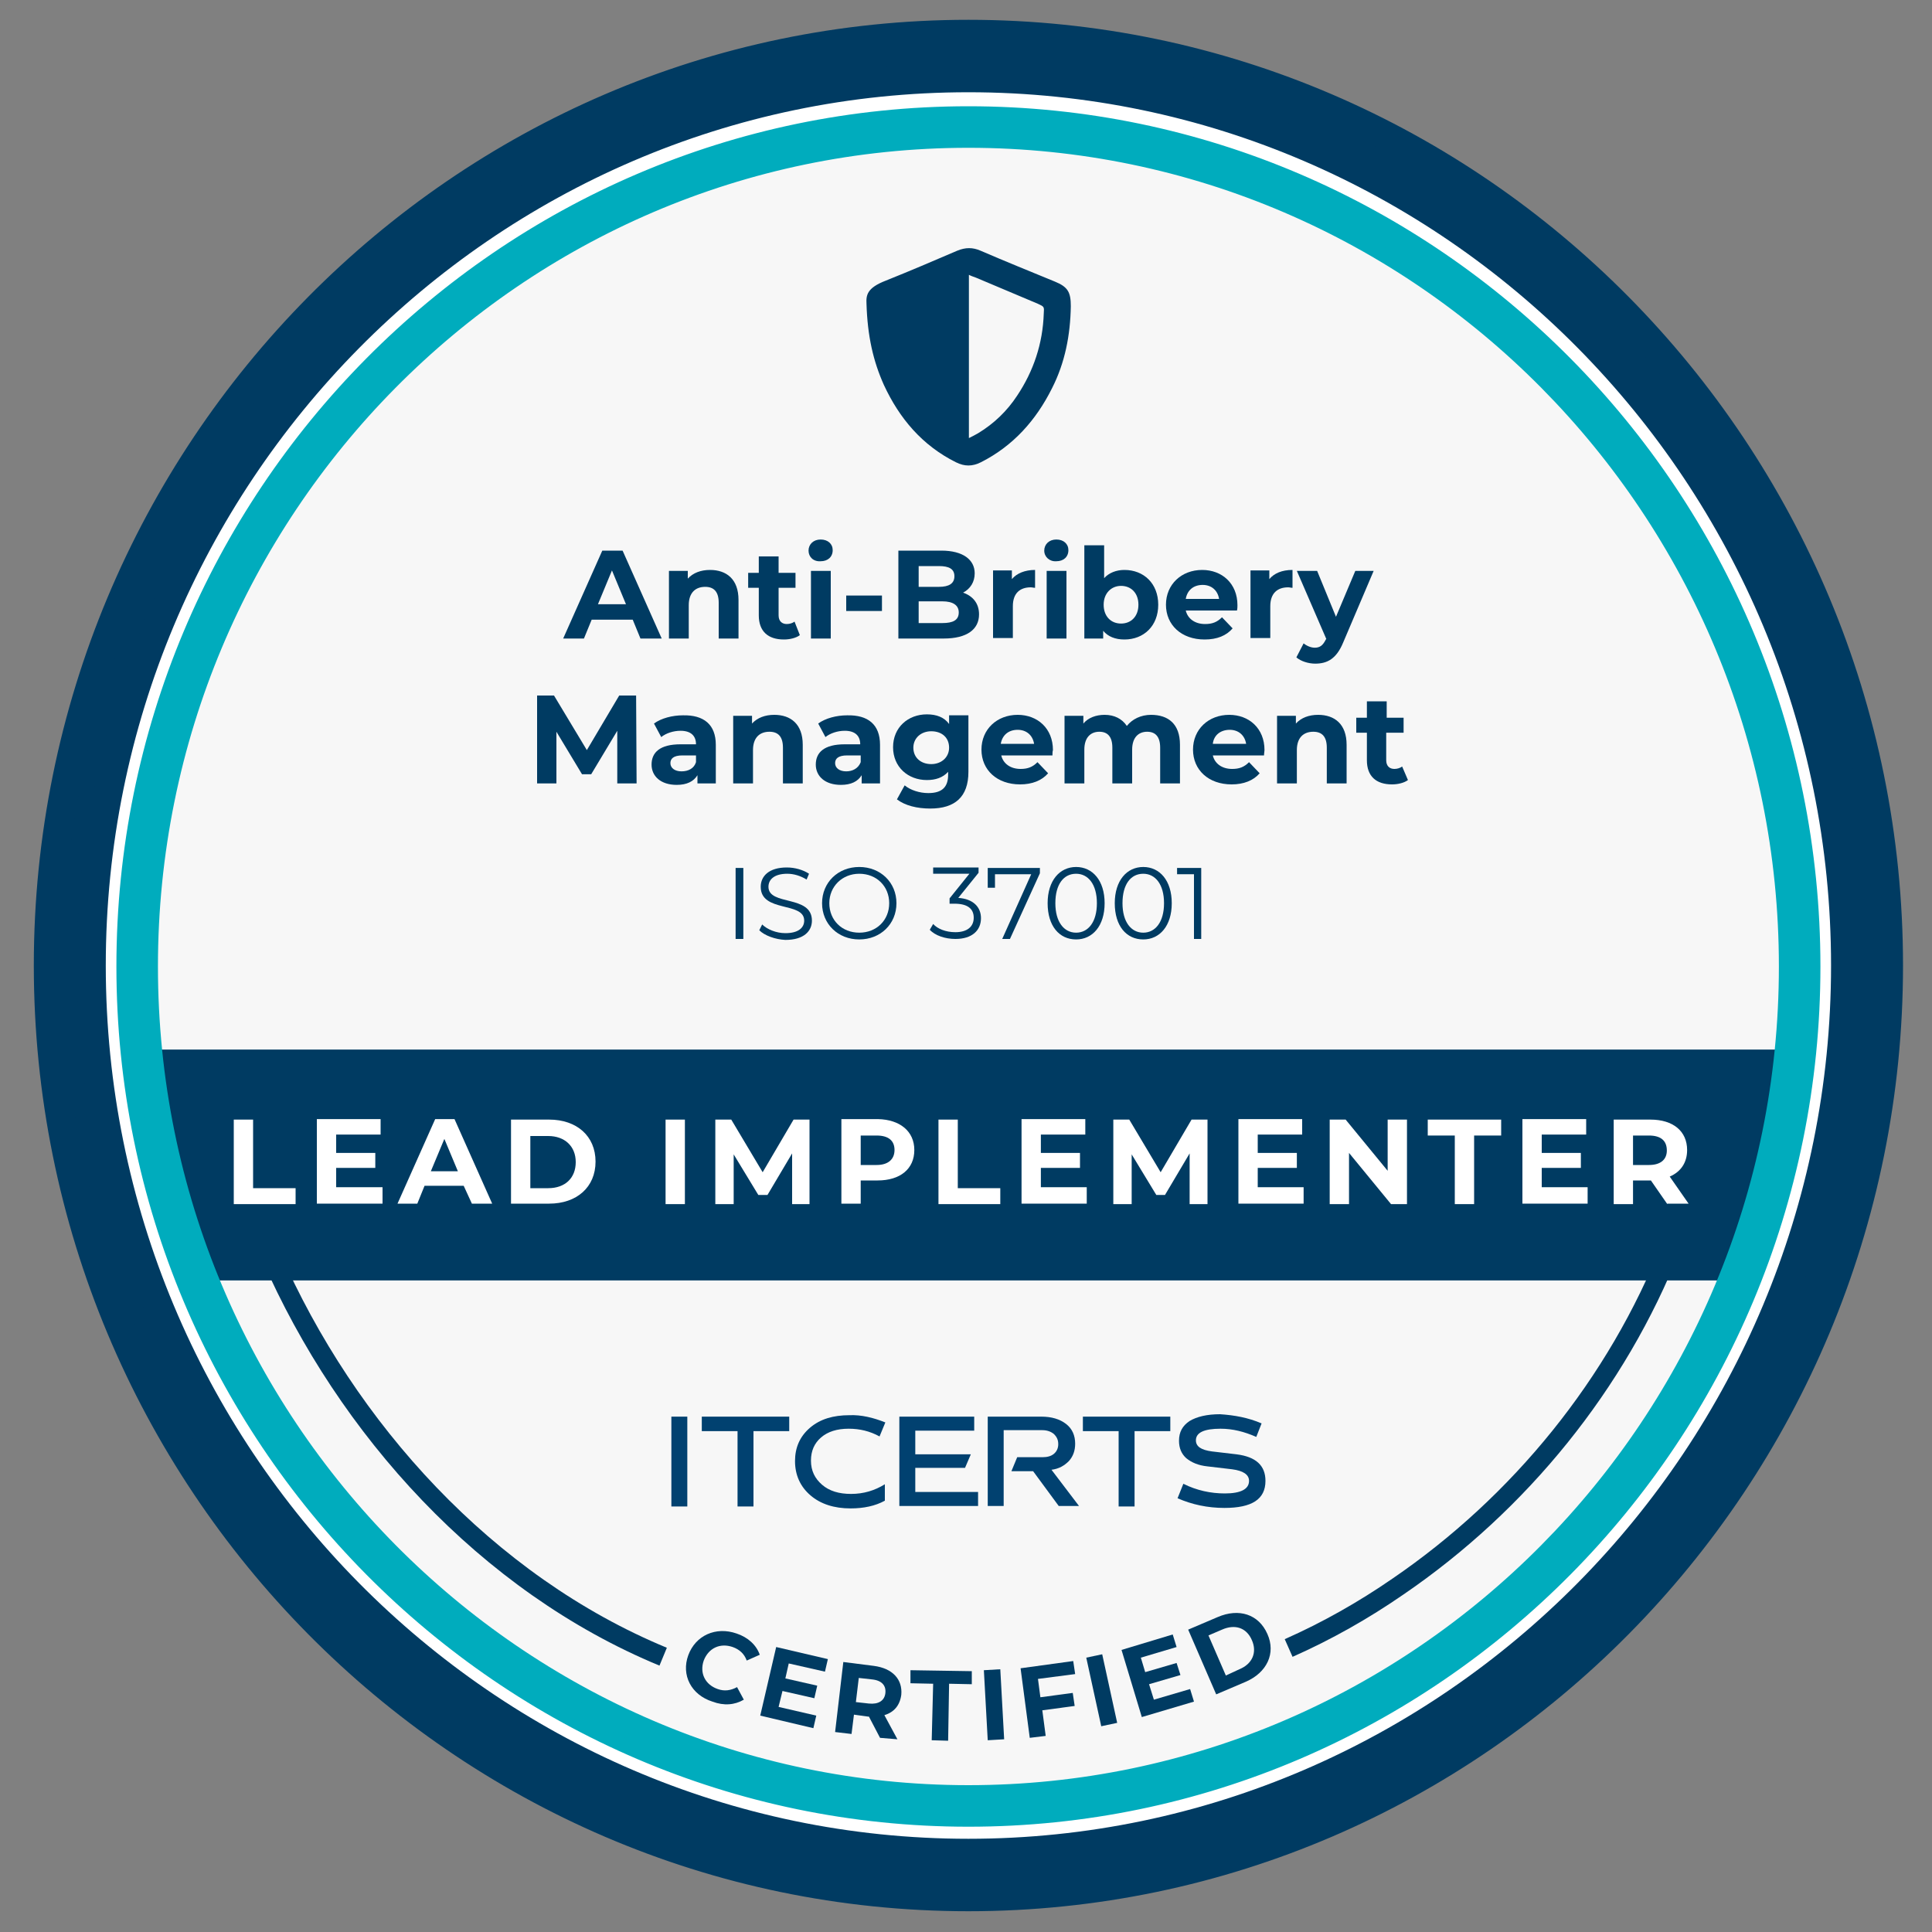 <?xml version="1.0" encoding="utf-8"?>
<!-- Generator: Adobe Illustrator 24.0.2, SVG Export Plug-In . SVG Version: 6.00 Build 0)  -->
<svg version="1.1" id="Camada_2_1_" xmlns="http://www.w3.org/2000/svg" xmlns:xlink="http://www.w3.org/1999/xlink" x="0px"
	 y="0px" viewBox="0 0 400 400" style="enable-background:new 0 0 400 400;" xml:space="preserve">
<rect x="0" y="0" width="400" height="400" fill="#808080" stroke="none"/>
<style type="text/css">
	.st0{fill:#F7F7F7;stroke:#F7F7F7;stroke-width:0.75;stroke-miterlimit:10;}
	.st1{fill:#FFFFFF;}
	.st2{fill:#003B62;stroke:#003B62;stroke-width:6;stroke-miterlimit:10;}
	.st3{fill:#003B62;}
	.st4{fill:#00ACBD;stroke:#00ACBD;stroke-width:3;stroke-miterlimit:10;}
	.st5{fill:none;stroke:#003B62;stroke-width:4;stroke-miterlimit:10;}
	.st6{fill-rule:evenodd;clip-rule:evenodd;fill:#003B62;}
	.st7{fill:#014170;}
</style>
<ellipse class="st0" cx="200.5" cy="199.7" rx="169.3" ry="174.4"/>
<g>
	<g>
		<ellipse class="st1" cx="200.5" cy="199.9" rx="186" ry="188.3"/>
	</g>
	<g>
		<path class="st2" d="M200.5,392.7C95.5,392.7,10,306.2,10,199.9S95.5,7.1,200.5,7.1S391,93.6,391,199.9S305.5,392.7,200.5,392.7z
			 M200.5,16.1c-100.1,0-181.6,82.5-181.6,183.8c0,101.4,81.5,183.8,181.6,183.8s181.6-82.5,181.6-183.8
			C382.1,98.5,300.6,16.1,200.5,16.1z"/>
	</g>
</g>
<ellipse class="st0" cx="200.5" cy="203.4" rx="169.3" ry="174.4"/>
<g>
	<g>
		<g>
			<g>
				<g>
					<path class="st3" d="M364,259.7c1.3-1.8,2.4-3.8,3.3-5.9c-0.8-2.8-0.3-6.4,1.7-8.2c-3.2-2.9-2.7-10.8,1.7-12
						c0.2-2.1,0.4-4.2,0.6-6.3c-0.1-2-0.1-3.9-0.3-5.8c-0.1-1.8,0.2-3.2,0.9-4.2H29.2c0,3.3,0.1,6.6,0.1,9.8
						c0.9,2.7,1.3,5.8,1.3,8.8c1.4,0.5,2.7,1.9,3,4.5c1.1,7.9,3.7,15,6.8,21.9c0.4,1,0.7,1.9,0.7,2.8h321.5
						C362.4,263.4,362.7,261.4,364,259.7z"/>
				</g>
			</g>
		</g>
	</g>
</g>
<g id="ESSE_39_">
	<g>
		<path class="st4" d="M200.5,376.7c-96.4,0-174.9-79.2-174.9-176.6c0-97.4,78.5-176.6,174.9-176.6c96.4,0,174.9,79.2,174.9,176.6
			C375.4,297.5,296.9,376.7,200.5,376.7z M200.5,29.1c-93.4,0-169.3,76.7-169.3,171c0,94.3,76,171,169.3,171
			c93.4,0,169.3-76.7,169.3-171C369.8,105.8,293.9,29.1,200.5,29.1z"/>
	</g>
</g>
<g>
	<g>
		<path class="st3" d="M131,128.3h-8.5l-1.6,3.9h-4.3l8.1-18.2h4.2l8.1,18.2h-4.4L131,128.3z M129.6,125.1l-2.9-7l-2.9,7H129.6z"/>
		<path class="st3" d="M152.9,124.2v8h-4.1v-7.4c0-2.3-1-3.3-2.8-3.3c-2,0-3.4,1.2-3.4,3.8v6.9h-4.1v-14h3.9v1.6
			c1.1-1.2,2.7-1.8,4.6-1.8C150.4,118,152.9,119.9,152.9,124.2z"/>
		<path class="st3" d="M165.6,131.5c-0.8,0.6-2.1,0.9-3.3,0.9c-3.3,0-5.2-1.7-5.2-5v-5.7h-2.2v-3.1h2.2v-3.4h4.1v3.4h3.5v3.1h-3.5
			v5.7c0,1.2,0.7,1.8,1.7,1.8c0.6,0,1.2-0.2,1.6-0.5L165.6,131.5z"/>
		<path class="st3" d="M167.4,114c0-1.3,1-2.3,2.5-2.3c1.5,0,2.5,0.9,2.5,2.2c0,1.4-1,2.3-2.5,2.3
			C168.4,116.3,167.4,115.3,167.4,114z M167.9,118.2h4.1v14h-4.1V118.2z"/>
		<path class="st3" d="M175.2,123.3h7.4v3.2h-7.4V123.3z"/>
		<path class="st3" d="M202.7,127.2c0,3.1-2.5,5-7.3,5H186V114h8.9c4.5,0,6.9,1.9,6.9,4.7c0,1.8-0.9,3.2-2.4,4
			C201.4,123.4,202.7,124.9,202.7,127.2z M190.2,117.2v4.3h4.2c2.1,0,3.2-0.7,3.2-2.2s-1.1-2.1-3.2-2.1H190.2z M198.5,126.8
			c0-1.5-1.2-2.3-3.4-2.3h-4.9v4.5h4.9C197.3,129,198.5,128.4,198.5,126.8z"/>
		<path class="st3" d="M214.3,118v3.7c-0.3,0-0.6-0.1-0.9-0.1c-2.2,0-3.7,1.2-3.7,3.9v6.6h-4.1v-14h3.9v1.8
			C210.5,118.7,212.2,118,214.3,118z"/>
		<path class="st3" d="M216.2,114c0-1.3,1-2.3,2.5-2.3c1.5,0,2.5,0.9,2.5,2.2c0,1.4-1,2.3-2.5,2.3
			C217.3,116.3,216.2,115.3,216.2,114z M216.7,118.2h4.1v14h-4.1V118.2z"/>
		<path class="st3" d="M239.8,125.2c0,4.4-3,7.2-7,7.2c-1.9,0-3.4-0.6-4.4-1.8v1.6h-3.9v-19.3h4.1v6.8c1-1.1,2.5-1.7,4.2-1.7
			C236.8,118,239.8,120.8,239.8,125.2z M235.7,125.2c0-2.4-1.5-3.9-3.6-3.9c-2,0-3.6,1.5-3.6,3.9s1.5,3.9,3.6,3.9
			C234.2,129.1,235.7,127.6,235.7,125.2z"/>
		<path class="st3" d="M256.1,126.4h-10.6c0.4,1.7,1.9,2.8,4,2.8c1.5,0,2.5-0.4,3.5-1.4l2.2,2.3c-1.3,1.5-3.2,2.3-5.8,2.3
			c-4.8,0-8-3-8-7.2c0-4.2,3.2-7.2,7.5-7.2c4.1,0,7.3,2.8,7.3,7.3C256.2,125.6,256.2,126,256.1,126.4z M245.5,124h6.9
			c-0.3-1.8-1.6-2.9-3.4-2.9C247.1,121.1,245.8,122.2,245.5,124z"/>
		<path class="st3" d="M267.6,118v3.7c-0.3,0-0.6-0.1-0.9-0.1c-2.2,0-3.7,1.2-3.7,3.9v6.6h-4.1v-14h3.9v1.8
			C263.8,118.7,265.4,118,267.6,118z"/>
		<path class="st3" d="M284.4,118.2l-6.3,14.8c-1.4,3.4-3.3,4.4-5.8,4.4c-1.4,0-3-0.5-3.9-1.3l1.5-2.9c0.6,0.5,1.5,0.9,2.3,0.9
			c1.1,0,1.7-0.5,2.3-1.7l0.1-0.1l-6.1-14.1h4.2l3.9,9.5l4-9.5H284.4z"/>
		<path class="st3" d="M127.8,162.2l0-10.9l-5.4,9h-1.9l-5.3-8.8v10.7h-4V144h3.5l6.8,11.3l6.7-11.3h3.5l0.1,18.2H127.8z"/>
		<path class="st3" d="M148.2,154.2v8h-3.8v-1.7c-0.8,1.3-2.2,2-4.3,2c-3.3,0-5.2-1.8-5.2-4.2c0-2.5,1.7-4.2,6-4.2h3.2
			c0-1.7-1-2.8-3.2-2.8c-1.5,0-3,0.5-4,1.3l-1.5-2.8c1.5-1.1,3.8-1.7,6-1.7C145.7,148,148.2,150,148.2,154.2z M144.1,157.8v-1.4
			h-2.8c-1.9,0-2.5,0.7-2.5,1.6c0,1,0.9,1.7,2.3,1.7C142.5,159.7,143.7,159.1,144.1,157.8z"/>
		<path class="st3" d="M166.2,154.2v8h-4.1v-7.4c0-2.3-1-3.3-2.8-3.3c-2,0-3.4,1.2-3.4,3.8v6.9h-4.1v-14h3.9v1.6
			c1.1-1.2,2.7-1.8,4.6-1.8C163.7,148,166.2,149.9,166.2,154.2z"/>
		<path class="st3" d="M182.2,154.2v8h-3.8v-1.7c-0.8,1.3-2.2,2-4.3,2c-3.3,0-5.2-1.8-5.2-4.2c0-2.5,1.7-4.2,6-4.2h3.2
			c0-1.7-1-2.8-3.2-2.8c-1.5,0-3,0.5-4,1.3l-1.5-2.8c1.5-1.1,3.8-1.7,6-1.7C179.7,148,182.2,150,182.2,154.2z M178.2,157.8v-1.4
			h-2.8c-1.9,0-2.5,0.7-2.5,1.6c0,1,0.9,1.7,2.3,1.7C176.5,159.7,177.7,159.1,178.2,157.8z"/>
		<path class="st3" d="M200.5,148.2v11.6c0,5.2-2.8,7.6-7.9,7.6c-2.7,0-5.2-0.6-6.9-1.9l1.6-2.9c1.2,1,3.1,1.6,4.9,1.6
			c2.9,0,4.1-1.3,4.1-3.8v-0.6c-1.1,1.2-2.6,1.7-4.4,1.7c-3.9,0-7-2.7-7-6.8s3.1-6.8,7-6.8c2,0,3.6,0.6,4.6,2v-1.8H200.5z
			 M196.5,154.8c0-2.1-1.5-3.4-3.7-3.4c-2.1,0-3.7,1.4-3.7,3.4c0,2.1,1.6,3.4,3.7,3.4C194.9,158.2,196.5,156.8,196.5,154.8z"/>
		<path class="st3" d="M217.9,156.4h-10.6c0.4,1.7,1.9,2.8,4,2.8c1.5,0,2.5-0.4,3.5-1.4l2.2,2.3c-1.3,1.5-3.3,2.3-5.8,2.3
			c-4.8,0-8-3-8-7.2c0-4.2,3.2-7.2,7.5-7.2c4.1,0,7.3,2.8,7.3,7.3C217.9,155.6,217.9,156,217.9,156.4z M207.2,154h6.9
			c-0.3-1.8-1.6-2.9-3.4-2.9C208.8,151.1,207.5,152.2,207.2,154z"/>
		<path class="st3" d="M244.3,154.2v8h-4.1v-7.4c0-2.3-1-3.3-2.7-3.3c-1.8,0-3.1,1.2-3.1,3.7v7h-4.1v-7.4c0-2.3-1-3.3-2.7-3.3
			c-1.8,0-3.1,1.2-3.1,3.7v7h-4.1v-14h3.9v1.6c1-1.2,2.6-1.8,4.4-1.8c2,0,3.6,0.8,4.6,2.3c1.1-1.4,2.9-2.3,5-2.3
			C241.9,148,244.3,149.9,244.3,154.2z"/>
		<path class="st3" d="M261.7,156.4h-10.6c0.4,1.7,1.9,2.8,4,2.8c1.5,0,2.5-0.4,3.5-1.4l2.2,2.3c-1.3,1.5-3.3,2.3-5.8,2.3
			c-4.8,0-8-3-8-7.2c0-4.2,3.2-7.2,7.5-7.2c4.1,0,7.3,2.8,7.3,7.3C261.8,155.6,261.7,156,261.7,156.4z M251.1,154h6.9
			c-0.3-1.8-1.6-2.9-3.4-2.9C252.7,151.1,251.3,152.2,251.1,154z"/>
		<path class="st3" d="M278.8,154.2v8h-4.1v-7.4c0-2.3-1-3.3-2.8-3.3c-2,0-3.4,1.2-3.4,3.8v6.9h-4.1v-14h3.9v1.6
			c1.1-1.2,2.7-1.8,4.6-1.8C276.3,148,278.8,149.9,278.8,154.2z"/>
		<path class="st3" d="M291.5,161.5c-0.8,0.6-2.1,0.9-3.3,0.9c-3.3,0-5.2-1.7-5.2-5v-5.7h-2.2v-3.1h2.2v-3.4h4.1v3.4h3.5v3.1H287
			v5.7c0,1.2,0.7,1.8,1.7,1.8c0.6,0,1.2-0.2,1.6-0.5L291.5,161.5z"/>
	</g>
</g>
<g>
	<path class="st1" d="M48.4,231.8h4V246h8.8v3.3H48.4V231.8z"/>
	<path class="st1" d="M79.2,246v3.2H65.6v-17.5h13.2v3.2h-9.2v3.8h8.1v3.1h-8.1v4H79.2z"/>
	<path class="st1" d="M96,245.5h-8.1l-1.5,3.7h-4.1l7.8-17.5h4l7.8,17.5h-4.2L96,245.5z M94.8,242.5l-2.8-6.7l-2.8,6.7H94.8z"/>
	<path class="st1" d="M105.8,231.8h7.9c5.7,0,9.6,3.4,9.6,8.7s-3.9,8.7-9.6,8.7h-7.9V231.8z M113.5,246c3.5,0,5.7-2.1,5.7-5.4
		c0-3.3-2.3-5.4-5.7-5.4h-3.7V246H113.5z"/>
	<path class="st1" d="M137.8,231.8h4v17.5h-4V231.8z"/>
	<path class="st1" d="M164,249.3l0-10.5l-5.1,8.6H157l-5.1-8.4v10.3h-3.8v-17.5h3.3l6.5,10.9l6.4-10.9h3.3l0,17.5H164z"/>
	<path class="st1" d="M189.3,238.1c0,3.9-2.9,6.3-7.6,6.3h-3.5v4.8h-4v-17.5h7.6C186.3,231.8,189.3,234.2,189.3,238.1z M185.2,238.1
		c0-1.9-1.2-3-3.7-3h-3.3v6.1h3.3C183.9,241.2,185.2,240,185.2,238.1z"/>
	<path class="st1" d="M194.3,231.8h4V246h8.8v3.3h-12.8V231.8z"/>
	<path class="st1" d="M225,246v3.2h-13.5v-17.5h13.2v3.2h-9.2v3.8h8.1v3.1h-8.1v4H225z"/>
	<path class="st1" d="M246.3,249.3l0-10.5l-5.1,8.6h-1.8l-5.1-8.4v10.3h-3.8v-17.5h3.3l6.5,10.9l6.4-10.9h3.3l0,17.5H246.3z"/>
	<path class="st1" d="M269.9,246v3.2h-13.5v-17.5h13.2v3.2h-9.2v3.8h8.1v3.1h-8.1v4H269.9z"/>
	<path class="st1" d="M291.3,231.8v17.5H288l-8.7-10.6v10.6h-4v-17.5h3.3l8.7,10.6v-10.6H291.3z"/>
	<path class="st1" d="M301.2,235.1h-5.6v-3.3h15.2v3.3h-5.6v14.2h-4V235.1z"/>
	<path class="st1" d="M328.7,246v3.2h-13.5v-17.5h13.2v3.2h-9.2v3.8h8.1v3.1h-8.1v4H328.7z"/>
	<path class="st1" d="M345.2,249.3l-3.4-4.9h-0.2h-3.5v4.9h-4v-17.5h7.6c4.7,0,7.6,2.4,7.6,6.3c0,2.6-1.3,4.5-3.6,5.5l3.9,5.6H345.2
		z M341.4,235.1h-3.3v6.1h3.3c2.5,0,3.7-1.2,3.7-3C345.1,236.2,343.9,235.1,341.4,235.1z"/>
</g>
<g>
	<path class="st5" d="M137.3,343c-36.5-15.1-65.5-47.1-81.2-83"/>
	<path class="st5" d="M346,258c-11.2,28.5-31.4,53.3-56.6,70.5c-7.1,4.9-14.7,9.2-22.6,12.7"/>
</g>
<path class="st6" d="M179.4,62.9c-0.1-1.8,0.1-3.3,4-4.8c5-2,9.9-4.1,14.8-6.2c1.7-0.7,3.2-0.7,4.8,0c5.1,2.2,10.3,4.3,15.4,6.4
	c2.7,1.1,3.3,2.2,3.3,5.1c-0.1,6-1.2,11.7-3.9,17c-3.3,6.6-8,11.9-14.7,15.3c-1.8,0.9-3.4,0.9-5.2,0c-7-3.5-11.7-9.1-14.9-16
	C180.8,74.8,179.6,69.6,179.4,62.9z M200.6,90.7c0.8-0.4,1.4-0.7,1.9-1c3.3-2,6-4.6,8.1-7.8c3.4-5.1,5.3-10.8,5.5-17
	c0.1-1.4,0.1-1.4-1.2-2c-4.3-1.8-8.5-3.6-12.8-5.4c-0.5-0.2-0.9-0.3-1.5-0.6C200.6,68.3,200.6,79.3,200.6,90.7z"/>
<g>
	<g>
		<g>
			<path class="st7" d="M139,293.3h3.3v18.6H139V293.3z"/>
			<path class="st7" d="M145.3,293.3h18.1v3H156v15.6h-3.3v-15.6h-7.4V293.3z"/>
			<path class="st7" d="M183.3,294.5l-1.2,2.9c-2-1.1-4.1-1.6-6.4-1.6c-2.4,0-4.3,0.6-5.7,1.8c-1.4,1.2-2.1,2.8-2.1,4.8
				c0,2.1,0.8,3.7,2.3,5c1.5,1.3,3.5,1.9,6,1.9c2.6,0,4.9-0.7,7-2v3.4c-2,1.1-4.4,1.6-7.1,1.6c-3.4,0-6.2-0.9-8.3-2.7
				c-2.1-1.8-3.2-4.2-3.2-7.1c0-2.8,1-5.1,3.1-6.9c2.1-1.8,4.8-2.6,8.2-2.6C178.3,292.9,180.8,293.5,183.3,294.5z"/>
			<path class="st7" d="M186.2,293.3h15.5v2.9h-12.2v4.9H201l-1.2,2.8h-10.3v5h13v2.9h-16.3V293.3z"/>
			<path class="st7" d="M204.7,293.3h10.9c2.1,0,3.8,0.5,5.1,1.5c1.3,1,1.9,2.4,1.9,4.1c0,1.4-0.4,2.6-1.3,3.6
				c-0.9,0.9-2,1.6-3.6,1.8l5.7,7.5h-4.2l-5.3-7.2h-4.5l1.2-2.9h5.2c1,0,1.8-0.2,2.4-0.7c0.6-0.5,0.9-1.2,0.9-2
				c0-0.9-0.3-1.5-0.9-2.1c-0.6-0.5-1.4-0.8-2.4-0.8h-8v15.7h-3.3V293.3z"/>
			<path class="st7" d="M224.2,293.3h18.1v3h-7.4v15.6h-3.3v-15.6h-7.4V293.3z"/>
			<path class="st7" d="M261.2,294.7l-1.1,2.8c-2.5-1.1-4.9-1.7-7.4-1.7c-3.4,0-5.1,0.8-5.1,2.4c0,1.3,1.1,2,3.3,2.3l5.1,0.6
				c4,0.5,6,2.3,6,5.5c0,3.8-2.8,5.6-8.5,5.6c-3.5,0-6.7-0.7-9.7-2l1.2-3c2.8,1.4,5.7,2,8.6,2c3.3,0,5-0.9,5-2.6
				c0-1.3-1.2-2.1-3.5-2.4l-5.1-0.6c-1.9-0.2-3.3-0.8-4.4-1.7c-1-0.9-1.5-2.1-1.5-3.6c0-1.8,0.7-3.1,2.2-4.1
				c1.5-0.9,3.6-1.4,6.3-1.4C255.6,293,258.4,293.5,261.2,294.7z"/>
		</g>
	</g>
</g>
<g>
	<path class="st3" d="M142.5,342.7c1.5-4.1,5.7-6,10-4.5c2.4,0.8,4.1,2.4,4.8,4.4l-2.7,1.2c-0.5-1.4-1.5-2.3-2.9-2.8
		c-2.6-0.9-5,0.2-6,2.8c-0.9,2.6,0.3,5,2.9,5.9c1.4,0.5,2.7,0.3,4-0.4l1.4,2.6c-1.9,1.1-4.1,1.3-6.5,0.4
		C143.1,350.9,141,346.8,142.5,342.7z"/>
	<path class="st3" d="M169,355.2l-0.6,2.6l-11-2.6l3.3-14.2l10.7,2.5l-0.6,2.6l-7.5-1.7l-0.7,3.1l6.6,1.5l-0.6,2.6l-6.6-1.5
		l-0.8,3.3L169,355.2z"/>
	<path class="st3" d="M182.2,359.8l-2.3-4.4l-0.2,0l-2.9-0.4l-0.5,4l-3.4-0.4l1.7-14.5l6.3,0.8c3.9,0.5,6,2.8,5.7,6
		c-0.3,2.2-1.5,3.6-3.5,4.2l2.7,5L182.2,359.8z M180.5,347.7l-2.7-0.3l-0.6,5l2.7,0.3c2,0.2,3.2-0.6,3.4-2.1
		C183.5,349,182.6,347.9,180.5,347.7z"/>
	<path class="st3" d="M193.2,348.6l-4.7-0.1l0-2.7l12.7,0.2l0,2.7l-4.7-0.1l-0.2,11.8l-3.4-0.1L193.2,348.6z"/>
	<path class="st3" d="M203.7,345.8l3.4-0.2l0.8,14.5l-3.4,0.2L203.7,345.8z"/>
	<path class="st3" d="M214.9,347.6l0.5,3.8l6.7-0.9l0.4,2.7l-6.7,0.9l0.7,5.3l-3.3,0.4l-1.9-14.4l10.9-1.5l0.4,2.7L214.9,347.6z"/>
	<path class="st3" d="M224.9,343.2l3.3-0.7l3.1,14.2l-3.3,0.7L224.9,343.2z"/>
	<path class="st3" d="M246.4,349.7l0.8,2.6l-10.8,3.2l-4.2-13.9l10.6-3.2l0.8,2.6l-7.4,2.2l0.9,3l6.5-1.9l0.8,2.5l-6.5,1.9l1,3.2
		L246.4,349.7z"/>
	<path class="st3" d="M246,337.4l6.1-2.6c4.4-1.9,8.5-0.6,10.3,3.5c1.8,4-0.1,8-4.5,9.9l-6.1,2.6L246,337.4z M256.6,345.6
		c2.7-1.1,3.7-3.5,2.6-6c-1.1-2.6-3.5-3.4-6.2-2.2l-2.8,1.2l3.6,8.3L256.6,345.6z"/>
</g>
<g>
	<g>
		<path class="st3" d="M152.3,179.7h1.6v14.7h-1.6V179.7z"/>
		<path class="st3" d="M157.2,192.6l0.6-1.2c1,1,2.9,1.8,4.8,1.8c2.8,0,3.9-1.2,3.9-2.6c0-4-9-1.6-9-7c0-2.2,1.7-4,5.4-4
			c1.7,0,3.4,0.5,4.6,1.3l-0.5,1.2c-1.3-0.8-2.7-1.2-4-1.2c-2.7,0-3.9,1.2-3.9,2.7c0,4,9,1.6,9,7c0,2.2-1.7,4-5.5,4
			C160.5,194.5,158.3,193.7,157.2,192.6z"/>
		<path class="st3" d="M170.2,187c0-4.3,3.3-7.5,7.7-7.5c4.4,0,7.7,3.2,7.7,7.5c0,4.3-3.3,7.5-7.7,7.5
			C173.5,194.5,170.2,191.3,170.2,187z M184.1,187c0-3.5-2.6-6.1-6.2-6.1c-3.5,0-6.2,2.6-6.2,6.1c0,3.5,2.6,6.1,6.2,6.1
			C181.5,193.1,184.1,190.5,184.1,187z"/>
		<path class="st3" d="M203.1,190.1c0,2.5-1.8,4.3-5.3,4.3c-2.1,0-4.2-0.7-5.3-1.9l0.7-1.2c0.9,1,2.6,1.7,4.6,1.7
			c2.4,0,3.8-1.1,3.8-3c0-1.8-1.2-2.9-4-2.9h-1v-1.1l4.1-5.1h-7.5v-1.3h9.4v1.1l-4.2,5.2C201.5,186.1,203.1,187.8,203.1,190.1z"/>
		<path class="st3" d="M215.3,179.7v1.1l-6.2,13.6h-1.6l6-13.4H206v2.8h-1.5v-4.1H215.3z"/>
		<path class="st3" d="M216.9,187c0-4.7,2.5-7.5,5.9-7.5c3.4,0,5.9,2.8,5.9,7.5c0,4.7-2.5,7.5-5.9,7.5
			C219.3,194.5,216.9,191.7,216.9,187z M227.1,187c0-3.9-1.8-6.1-4.3-6.1c-2.6,0-4.3,2.2-4.3,6.1c0,3.9,1.8,6.1,4.3,6.1
			C225.3,193.1,227.1,190.9,227.1,187z"/>
		<path class="st3" d="M230.8,187c0-4.7,2.5-7.5,5.9-7.5c3.4,0,5.9,2.8,5.9,7.5c0,4.7-2.5,7.5-5.9,7.5
			C233.2,194.5,230.8,191.7,230.8,187z M241,187c0-3.9-1.8-6.1-4.3-6.1c-2.6,0-4.3,2.2-4.3,6.1c0,3.9,1.8,6.1,4.3,6.1
			C239.2,193.1,241,190.9,241,187z"/>
		<path class="st3" d="M248.7,179.7v14.7h-1.5V181h-3.5v-1.3H248.7z"/>
	</g>
</g>
</svg>
